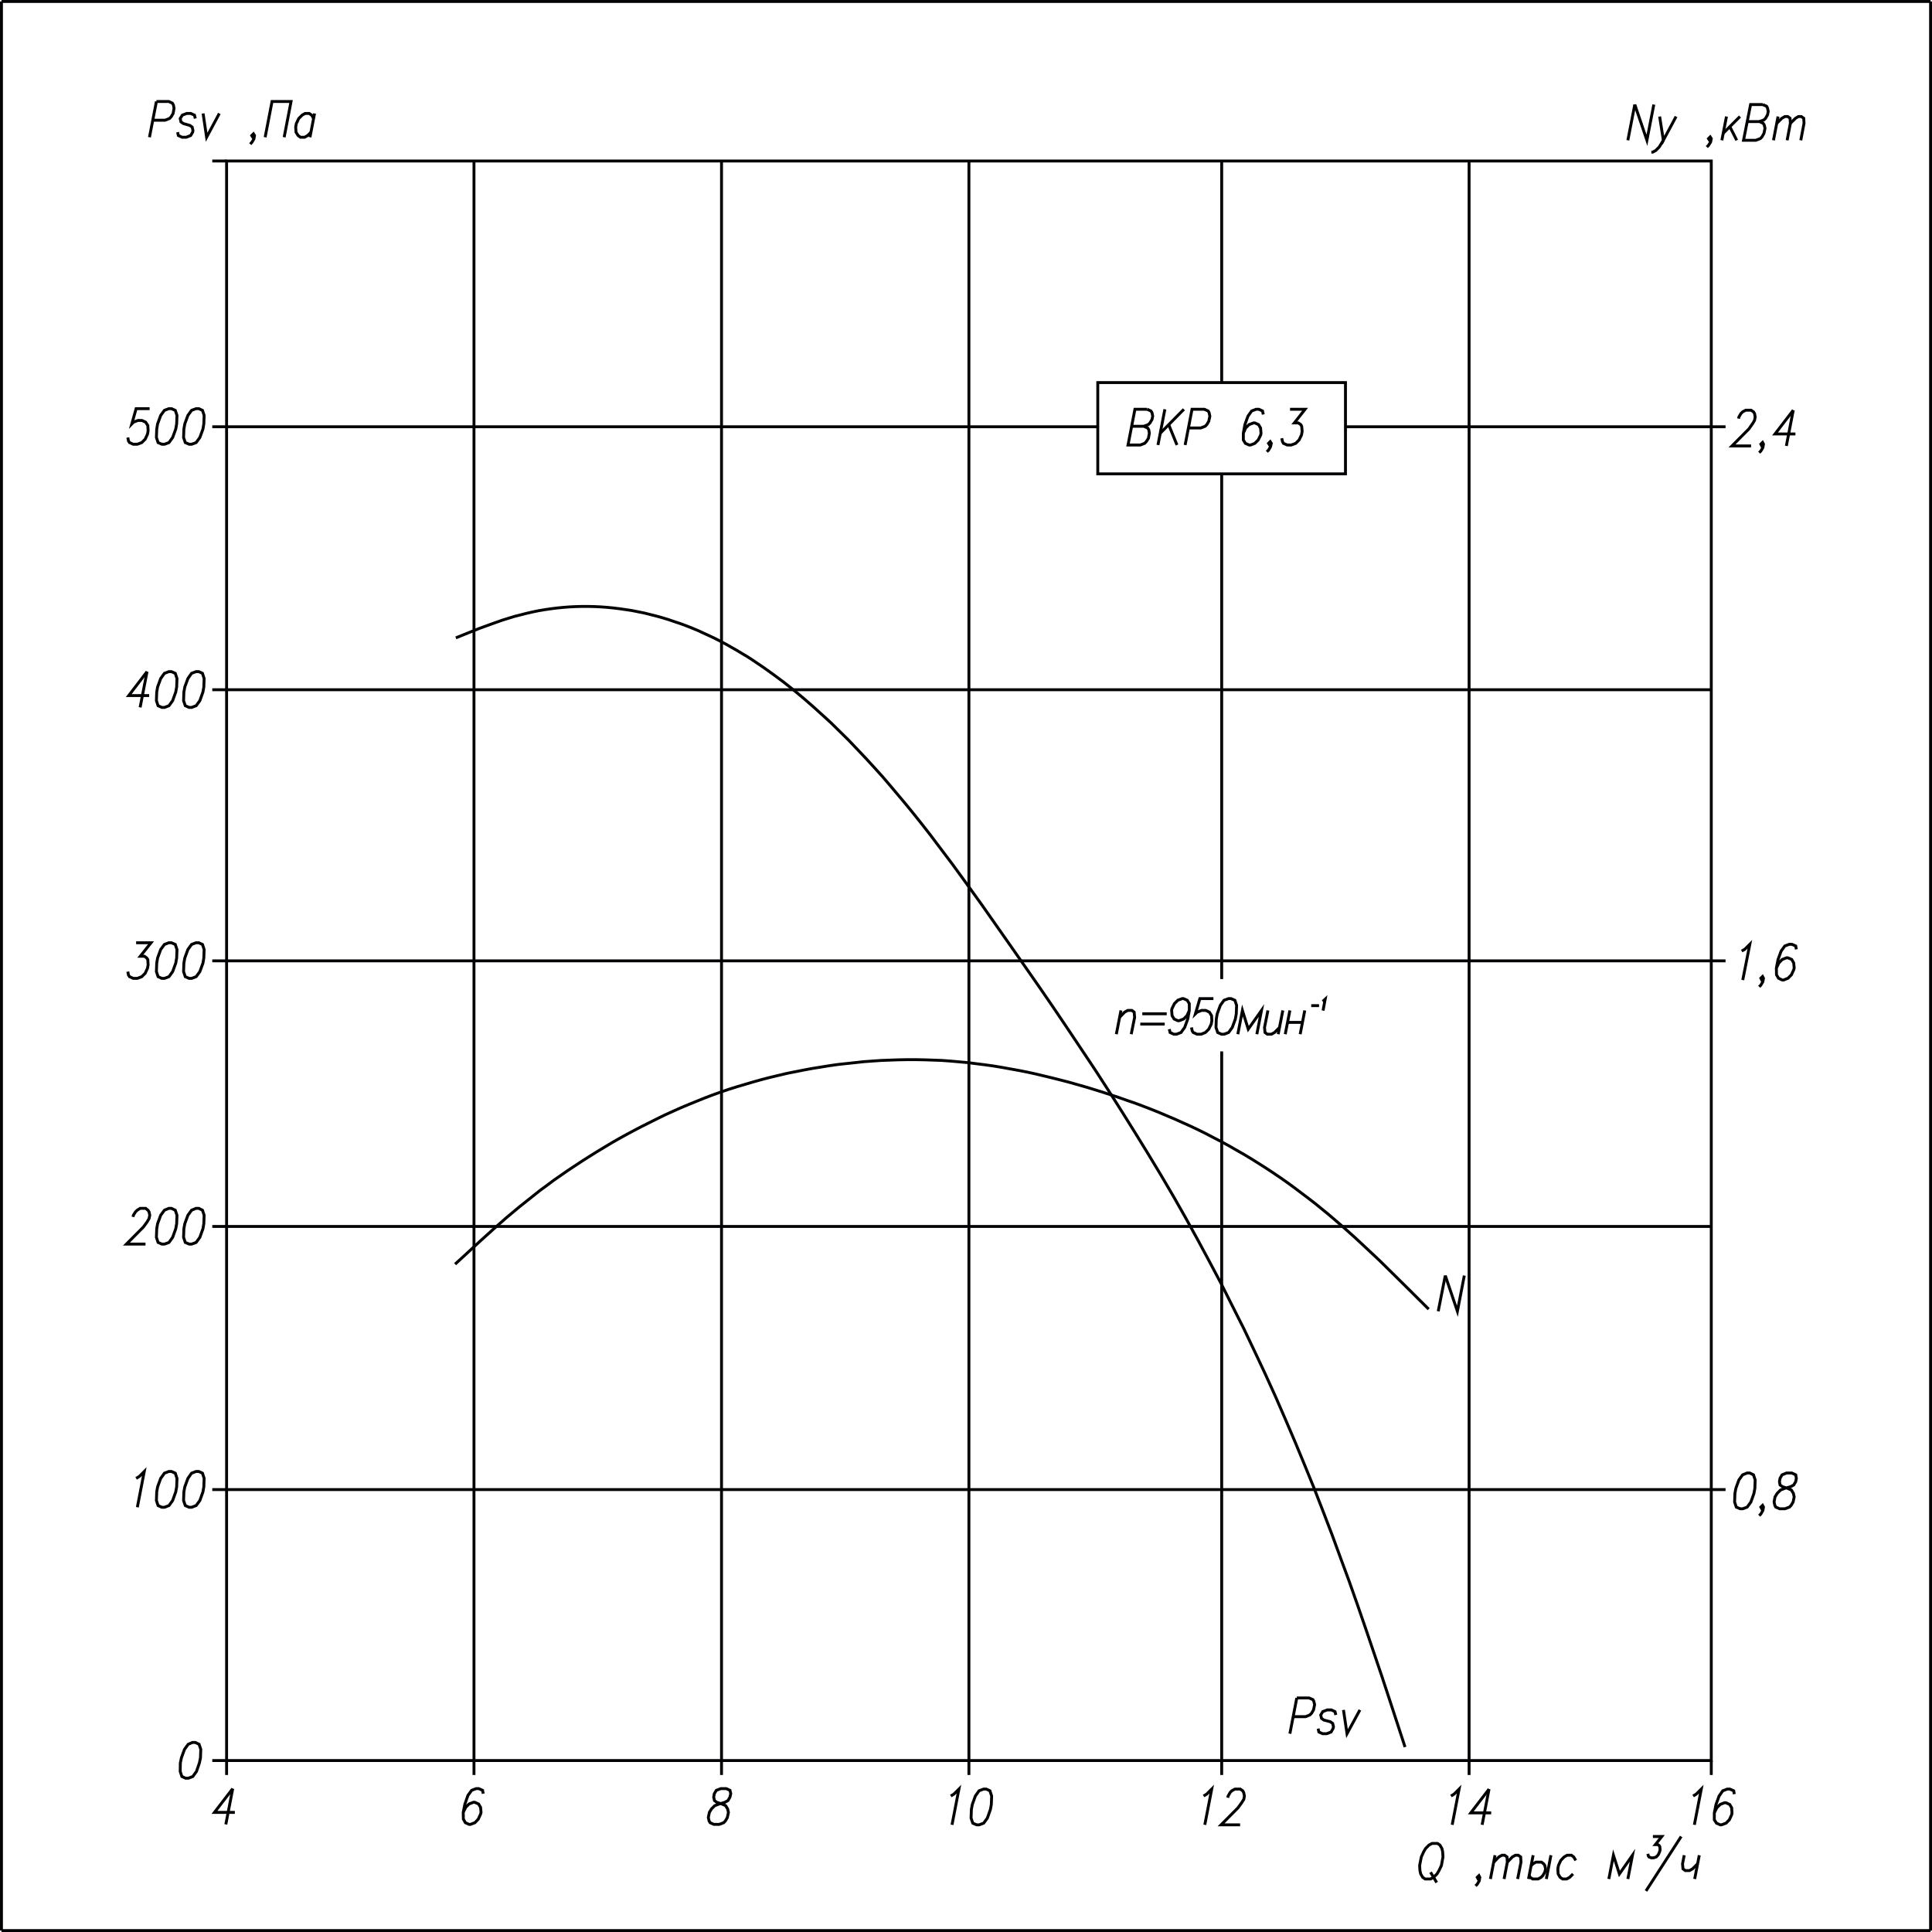 <?xml version="1.0" encoding="UTF-8"?> <svg xmlns="http://www.w3.org/2000/svg" id="_Слой_1" data-name="Слой_1" version="1.1" viewBox="0 0 500.75 500.75"><defs><style> .st0, .st1 { fill: none; stroke: #000003; stroke-miterlimit: 22.93; stroke-width: .75px; } .st1 { fill-rule: evenodd; } </style></defs><line class="st0" x1="380.77" y1="41.73" x2="380.77" y2="456.31"></line><line class="st0" x1="316.65" y1="122.82" x2="316.65" y2="253.77"></line><line class="st0" x1="251.13" y1="41.73" x2="251.13" y2="456.31"></line><polyline class="st1" points="297.34 106.08 294.16 106.08 292.37 115.34 295.55 115.34 296.67 114.91 297.1 114.47 297.66 113.59 297.9 112.28 297.74 111.37 297.46 110.93 296.47 110.49 293.32 110.49"></polyline><polyline class="st1" points="297.34 106.08 298.3 106.52 298.58 106.95 298.77 107.87 298.58 108.74 298.06 109.62 297.62 110.05 296.47 110.49"></polyline><line class="st0" x1="305.06" y1="115.34" x2="302.91" y2="110.05"></line><line class="st0" x1="306.85" y1="106.08" x2="300.73" y2="112.28"></line><line class="st0" x1="301.92" y1="106.08" x2="300.13" y2="115.34"></line><polyline class="st1" points="307.17 115.34 308.96 106.08 312.15 106.08 313.14 106.52 313.38 106.95 313.58 107.87 313.3 109.18 312.79 110.05 312.35 110.49 311.19 110.93 308.05 110.93"></polyline><polyline class="st1" points="327.43 107.43 327.23 106.52 326.28 106.08 325.56 106.08 324.41 106.52 323.45 107.87 322.66 110.05 322.26 112.28 322.26 114.03 322.78 114.91 323.77 115.34 324.13 115.34 325.24 114.91 326.12 114.03 326.76 112.72 326.84 112.28 326.72 110.93 326.2 110.05 325.24 109.62 324.89 109.62 323.73 110.05 322.86 110.93 322.26 112.28"></polyline><polyline class="st1" points="329.5 114.91 329.06 115.34 328.79 114.91 329.22 114.47 329.5 114.91 329.3 115.78 328.79 116.66 328.35 117.09"></polyline><polyline class="st1" points="334.36 106.08 338.26 106.08 335.47 109.62 336.51 109.62 337.14 110.05 337.38 110.49 337.5 111.8 337.34 112.72 336.71 114.03 335.83 114.91 334.68 115.34 333.64 115.34 332.65 114.91 332.41 114.47 332.21 113.59"></polyline><rect class="st0" x="284.53" y="99.16" width="64.2" height="23.66"></rect><rect class="st0" x="58.73" y="41.73" width="384.81" height="414.58"></rect><line class="st0" x1="58.73" y1="249.04" x2="443.54" y2="249.04"></line><line class="st0" x1="316.65" y1="41.73" x2="316.65" y2="99.16"></line><line class="st0" x1="187.01" y1="41.73" x2="187.01" y2="456.31"></line><line class="st0" x1="122.85" y1="41.73" x2="122.85" y2="456.31"></line><line class="st0" x1="58.73" y1="317.88" x2="443.54" y2="317.88"></line><line class="st0" x1="58.73" y1="386.08" x2="443.54" y2="386.08"></line><line class="st0" x1="58.73" y1="178.77" x2="443.54" y2="178.77"></line><line class="st0" x1="58.73" y1="110.61" x2="284.53" y2="110.61"></line><line class="st0" x1="443.54" y1="110.61" x2="447.24" y2="110.61"></line><line class="st0" x1="443.54" y1="249.04" x2="447.24" y2="249.04"></line><line class="st0" x1="443.54" y1="386.08" x2="447.24" y2="386.08"></line><line class="st0" x1="443.54" y1="456.31" x2="443.54" y2="460.05"></line><line class="st0" x1="380.77" y1="456.31" x2="380.77" y2="460.05"></line><line class="st0" x1="316.65" y1="456.31" x2="316.65" y2="460.05"></line><line class="st0" x1="251.13" y1="456.31" x2="251.13" y2="460.05"></line><line class="st0" x1="187.01" y1="456.31" x2="187.01" y2="460.05"></line><line class="st0" x1="122.85" y1="456.31" x2="122.85" y2="460.05"></line><line class="st0" x1="58.73" y1="456.31" x2="58.73" y2="460.05"></line><line class="st0" x1="58.73" y1="456.31" x2="55.02" y2="456.31"></line><line class="st0" x1="58.73" y1="386.08" x2="55.02" y2="386.08"></line><line class="st0" x1="58.73" y1="317.88" x2="55.02" y2="317.88"></line><line class="st0" x1="58.73" y1="249.04" x2="55.02" y2="249.04"></line><line class="st0" x1="58.73" y1="178.77" x2="55.02" y2="178.77"></line><line class="st0" x1="58.73" y1="110.61" x2="55.02" y2="110.61"></line><line class="st0" x1="58.73" y1="41.73" x2="55.02" y2="41.73"></line><line class="st0" x1="423.72" y1="27.1" x2="421.92" y2="36.36"></line><polyline class="st1" points="423.72 27.1 426.86 36.36 428.65 27.1"></polyline><polyline class="st1" points="430.16 30.2 431.12 36.36 434.42 30.2"></polyline><polyline class="st1" points="431.12 36.36 430.04 38.11 429.17 38.99 428.37 39.43 428.01 39.43"></polyline><polyline class="st1" points="443.54 35.93 443.1 36.36 442.82 35.93 443.26 35.49 443.54 35.93 443.38 36.8 442.82 37.68 442.38 38.11"></polyline><line class="st0" x1="447.48" y1="30.2" x2="446.28" y2="36.36"></line><line class="st0" x1="448.35" y1="32.83" x2="450.14" y2="36.36"></line><line class="st0" x1="450.98" y1="30.2" x2="446.6" y2="34.58"></line><polyline class="st1" points="456.87 27.1 453.73 27.1 451.9 36.36 455.08 36.36 456.23 35.93 456.67 35.49 457.19 34.58 457.47 33.26 457.27 32.39 456.99 31.95 456.03 31.51 452.85 31.51"></polyline><polyline class="st1" points="456.87 27.1 457.87 27.54 458.1 27.97 458.3 28.85 458.14 29.72 457.63 30.64 457.19 31.08 456.03 31.51"></polyline><line class="st0" x1="460.85" y1="30.2" x2="459.66" y2="36.36"></line><polyline class="st1" points="460.53 31.95 461.85 30.64 462.64 30.2 463.36 30.2 463.96 30.64 464.04 31.95 463.2 36.36"></polyline><polyline class="st1" points="464.04 31.95 465.39 30.64 466.14 30.2 466.86 30.2 467.5 30.64 467.58 31.95 466.74 36.36"></polyline><line class="st0" x1="40.54" y1="26.3" x2="38.74" y2="35.57"></line><polyline class="st1" points="40.54 26.3 43.72 26.3 44.68 26.74 44.95 27.22 45.11 28.09 44.87 29.41 44.36 30.28 43.92 30.72 42.76 31.16 39.58 31.16"></polyline><polyline class="st1" points="50.61 30.72 50.41 29.84 49.45 29.41 48.38 29.41 47.26 29.84 46.71 30.72 46.9 31.59 47.54 32.03 49.21 32.51 49.81 32.94 50.01 33.82 49.93 34.26 49.41 35.13 48.26 35.57 47.18 35.57 46.23 35.13 46.03 34.26"></polyline><polyline class="st1" points="52.64 29.41 53.55 35.57 56.85 29.41"></polyline><polyline class="st1" points="65.97 35.13 65.53 35.57 65.25 35.13 65.69 34.69 65.97 35.13 65.81 36.01 65.29 36.88 64.86 37.36"></polyline><polyline class="st1" points="68.72 35.57 70.51 26.3 75.44 26.3 73.65 35.57"></polyline><polyline class="st1" points="80.62 34.26 79.74 35.13 78.95 35.57 77.87 35.57 77.27 35.13 76.99 34.69 76.72 34.26 76.64 32.94 76.8 32.03 77.43 30.72 78.31 29.84 79.06 29.41 80.14 29.41 80.78 29.84 81.29 30.72"></polyline><line class="st0" x1="81.53" y1="29.41" x2="80.34" y2="35.57"></line><polyline class="st1" points="38.78 105.92 35.28 105.92 34.17 109.86 34.6 109.42 35.72 108.98 36.79 108.98 37.75 109.42 38.31 110.29 38.39 111.65 38.23 112.52 37.63 113.83 36.75 114.71 35.6 115.14 34.53 115.14 33.57 114.71 33.29 114.27 33.13 113.39"></polyline><polygon class="st1" points="43.76 105.92 42.61 106.36 41.65 107.67 40.85 109.86 40.62 111.21 40.54 113.39 40.97 114.71 41.93 115.14 42.65 115.14 43.8 114.71 44.75 113.39 45.55 111.21 45.79 109.86 45.87 107.67 45.43 106.36 44.44 105.92 43.76 105.92"></polygon><polygon class="st1" points="50.8 105.92 49.65 106.36 48.7 107.67 47.9 109.86 47.66 111.21 47.58 113.39 48.02 114.71 49.01 115.14 49.69 115.14 50.84 114.71 51.8 113.39 52.6 111.21 52.83 109.86 52.91 107.67 52.48 106.36 51.52 105.92 50.8 105.92"></polygon><polyline class="st1" points="38.11 174.08 33.37 180.28 38.66 180.28"></polyline><line class="st0" x1="38.11" y1="174.08" x2="36.32" y2="183.35"></line><polygon class="st1" points="43.76 174.08 42.61 174.52 41.65 175.87 40.85 178.06 40.62 179.37 40.54 181.6 40.97 182.91 41.93 183.35 42.65 183.35 43.8 182.91 44.75 181.6 45.55 179.37 45.79 178.06 45.87 175.87 45.43 174.52 44.44 174.08 43.76 174.08"></polygon><polygon class="st1" points="50.8 174.08 49.65 174.52 48.7 175.87 47.9 178.06 47.66 179.37 47.58 181.6 48.02 182.91 49.01 183.35 49.69 183.35 50.84 182.91 51.8 181.6 52.6 179.37 52.83 178.06 52.91 175.87 52.48 174.52 51.52 174.08 50.8 174.08"></polygon><polyline class="st1" points="35.28 244.35 39.14 244.35 36.36 247.85 37.43 247.85 38.03 248.29 38.31 248.72 38.39 250.08 38.23 250.95 37.63 252.26 36.75 253.14 35.6 253.58 34.53 253.58 33.57 253.14 33.29 252.7 33.13 251.83"></polyline><polygon class="st1" points="43.76 244.35 42.61 244.79 41.65 246.1 40.85 248.29 40.62 249.64 40.54 251.83 40.97 253.14 41.93 253.58 42.65 253.58 43.8 253.14 44.75 251.83 45.55 249.64 45.79 248.29 45.87 246.1 45.43 244.79 44.44 244.35 43.76 244.35"></polygon><polygon class="st1" points="50.8 244.35 49.65 244.79 48.7 246.1 47.9 248.29 47.66 249.64 47.58 251.83 48.02 253.14 49.01 253.58 49.69 253.58 50.84 253.14 51.8 251.83 52.6 249.64 52.83 248.29 52.91 246.1 52.48 244.79 51.52 244.35 50.8 244.35"></polygon><polyline class="st1" points="34.49 315.41 34.57 314.98 35.12 314.1 35.56 313.67 36.32 313.19 37.75 313.19 38.35 313.67 38.63 314.1 38.82 314.98 38.63 315.85 38.11 316.73 37.15 318.04 32.77 322.45 37.71 322.45"></polyline><polygon class="st1" points="43.76 313.19 42.61 313.67 41.65 314.98 40.85 317.16 40.62 318.48 40.54 320.7 40.97 322.02 41.93 322.45 42.65 322.45 43.8 322.02 44.75 320.7 45.55 318.48 45.79 317.16 45.87 314.98 45.43 313.67 44.44 313.19 43.76 313.19"></polygon><polygon class="st1" points="50.8 313.19 49.65 313.67 48.7 314.98 47.9 317.16 47.66 318.48 47.58 320.7 48.02 322.02 49.01 322.45 49.69 322.45 50.84 322.02 51.8 320.7 52.6 318.48 52.83 317.16 52.91 314.98 52.48 313.67 51.52 313.19 50.8 313.19"></polygon><polyline class="st1" points="35.28 383.18 36.08 382.7 37.39 381.39 35.6 390.66"></polyline><polygon class="st1" points="43.76 381.39 42.61 381.83 41.65 383.18 40.85 385.37 40.62 386.68 40.54 388.91 40.97 390.22 41.93 390.66 42.65 390.66 43.8 390.22 44.75 388.91 45.55 386.68 45.79 385.37 45.87 383.18 45.43 381.83 44.44 381.39 43.76 381.39"></polygon><polygon class="st1" points="50.8 381.39 49.65 381.83 48.7 383.18 47.9 385.37 47.66 386.68 47.58 388.91 48.02 390.22 49.01 390.66 49.69 390.66 50.84 390.22 51.8 388.91 52.6 386.68 52.83 385.37 52.91 383.18 52.48 381.83 51.52 381.39 50.8 381.39"></polygon><polygon class="st1" points="49.89 451.62 48.77 452.1 47.82 453.41 47.02 455.6 46.74 456.95 46.71 459.14 47.14 460.45 48.1 460.89 48.81 460.89 49.97 460.45 50.92 459.14 51.68 456.95 51.96 455.6 52.04 453.41 51.6 452.1 50.61 451.62 49.89 451.62"></polygon><polyline class="st1" points="60.32 463.59 55.58 469.75 60.87 469.75"></polyline><line class="st0" x1="60.32" y1="463.59" x2="58.53" y2="472.86"></line><polyline class="st1" points="125.24 464.9 125.08 464.03 124.08 463.59 123.4 463.59 122.25 464.03 121.29 465.34 120.5 467.57 120.06 469.75 120.1 471.5 120.62 472.42 121.57 472.86 121.93 472.86 123.09 472.42 123.96 471.5 124.56 470.19 124.68 469.75 124.56 468.44 124.04 467.57 123.05 467.13 122.69 467.13 121.57 467.57 120.7 468.44 120.06 469.75"></polyline><polygon class="st1" points="186.81 463.59 185.66 464.03 185.14 464.9 184.98 465.78 185.18 466.69 185.78 467.13 187.09 467.57 188.08 468 188.6 468.88 188.8 469.75 188.52 471.07 188 471.98 187.57 472.42 186.41 472.86 185.02 472.86 184.06 472.42 183.79 471.98 183.59 471.07 183.86 469.75 184.38 468.88 185.26 468 186.41 467.57 187.88 467.13 188.68 466.69 189.2 465.78 189.4 464.9 189.2 464.03 188.24 463.59 186.81 463.59"></polygon><polyline class="st1" points="246.43 465.5 247.23 465.02 248.54 463.71 246.75 472.97"></polyline><polygon class="st1" points="254.91 463.71 253.76 464.15 252.8 465.5 252.01 467.69 251.77 469 251.69 471.23 252.13 472.54 253.12 472.97 253.8 472.97 254.95 472.54 255.91 471.23 256.7 469 256.94 467.69 257.02 465.5 256.58 464.15 255.63 463.71 254.91 463.71"></polygon><polyline class="st1" points="311.95 465.5 312.75 465.02 314.06 463.71 312.27 472.97"></polyline><polyline class="st1" points="318.2 465.94 318.32 465.5 318.84 464.58 319.27 464.15 320.07 463.71 321.46 463.71 322.1 464.15 322.34 464.58 322.54 465.5 322.38 466.37 321.82 467.25 320.87 468.56 316.49 472.97 321.42 472.97"></polyline><polyline class="st1" points="376.07 465.5 376.87 465.02 378.18 463.71 376.39 472.97"></polyline><polyline class="st1" points="385.94 463.71 381.21 469.87 386.5 469.87"></polyline><line class="st0" x1="385.94" y1="463.71" x2="384.15" y2="472.97"></line><polyline class="st1" points="438.84 465.5 439.64 465.02 440.95 463.71 439.16 472.97"></polyline><polyline class="st1" points="449.51 465.02 449.35 464.15 448.35 463.71 447.68 463.71 446.52 464.15 445.57 465.5 444.77 467.69 444.33 469.87 444.33 471.66 444.89 472.54 445.85 472.97 446.2 472.97 447.36 472.54 448.23 471.66 448.83 470.35 448.91 469.87 448.83 468.56 448.31 467.69 447.32 467.25 446.96 467.25 445.85 467.69 444.97 468.56 444.33 469.87"></polyline><polyline class="st1" points="451.42 246.5 452.21 246.06 453.53 244.75 451.7 254.01"></polyline><polyline class="st1" points="457.07 253.54 456.63 254.01 456.39 253.54 456.83 253.1 457.07 253.54 456.91 254.45 456.39 255.33 455.96 255.76"></polyline><polyline class="st1" points="465.59 246.06 465.43 245.19 464.43 244.75 463.76 244.75 462.6 245.19 461.65 246.5 460.85 248.68 460.41 250.91 460.45 252.66 460.97 253.54 461.93 254.01 462.28 254.01 463.44 253.54 464.31 252.66 464.91 251.35 465.03 250.91 464.91 249.6 464.39 248.68 463.4 248.25 463.04 248.25 461.93 248.68 461.05 249.6 460.41 250.91"></polyline><polygon class="st1" points="452.81 381.79 451.66 382.26 450.7 383.58 449.91 385.76 449.67 387.08 449.59 389.3 450.02 390.62 451.02 391.05 451.7 391.05 452.85 390.62 453.81 389.3 454.6 387.08 454.84 385.76 454.92 383.58 454.48 382.26 453.53 381.79 452.81 381.79"></polygon><polyline class="st1" points="457.07 390.62 456.63 391.05 456.39 390.62 456.83 390.18 457.07 390.62 456.91 391.49 456.39 392.41 455.96 392.84"></polyline><polygon class="st1" points="463.04 381.79 461.89 382.26 461.37 383.14 461.21 384.01 461.37 384.89 462.01 385.33 463.32 385.76 464.31 386.2 464.83 387.08 465.03 387.99 464.75 389.3 464.23 390.18 463.8 390.62 462.64 391.05 461.25 391.05 460.25 390.62 460.02 390.18 459.82 389.3 460.06 387.99 460.61 387.08 461.49 386.2 462.6 385.76 464.11 385.33 464.91 384.89 465.43 384.01 465.59 383.14 465.43 382.26 464.43 381.79 463.04 381.79"></polygon><polyline class="st1" points="450.62 108.5 450.7 108.07 451.22 107.19 451.66 106.75 452.45 106.32 453.85 106.32 454.48 106.75 454.76 107.19 454.92 108.07 454.76 108.94 454.24 109.82 453.29 111.17 448.91 115.58 453.85 115.58"></polyline><polyline class="st1" points="457.07 115.11 456.63 115.58 456.39 115.11 456.83 114.67 457.07 115.11 456.91 116.02 456.39 116.89 455.96 117.33"></polyline><polyline class="st1" points="464.79 106.32 460.06 112.48 465.35 112.48"></polyline><line class="st0" x1="464.79" y1="106.32" x2="463" y2="115.58"></line><polyline class="st1" points="117.95 327.66 124.52 321.62 127.86 318.6 131.21 315.65 134.63 312.79 136.38 311.4 138.13 310.01 139.88 308.61 141.67 307.3 143.47 305.95 145.3 304.68 147.13 303.41 149 302.17 150.87 300.94 152.74 299.75 154.65 298.55 156.56 297.4 158.47 296.25 160.42 295.13 162.37 294.06 164.36 292.99 166.35 291.95 168.34 290.96 170.33 289.96 172.36 288.97 174.39 288.05 176.42 287.14 178.49 286.27 180.56 285.43 182.63 284.59 184.7 283.8 186.81 283.04 188.92 282.33 191.07 281.65 193.22 281.02 195.37 280.38 197.52 279.78 199.67 279.23 201.86 278.71 204.04 278.19 206.23 277.76 208.42 277.32 210.61 276.92 212.84 276.56 215.07 276.2 217.26 275.89 219.49 275.65 221.72 275.41 223.95 275.17 226.17 275.01 228.44 274.85 230.67 274.77 232.9 274.69 235.13 274.65 237.36 274.65 239.59 274.69 241.86 274.77 244.09 274.85 246.31 275.01 248.54 275.21 250.77 275.41 252.96 275.69 255.19 275.97 257.42 276.28 259.61 276.64 261.8 277.04 264.03 277.44 266.22 277.87 268.41 278.35 270.59 278.87 272.74 279.39 274.93 279.94 277.08 280.5 281.42 281.73 285.68 283.04 289.94 284.44 292.05 285.19 294.16 285.91 296.27 286.7 298.34 287.5 300.41 288.33 302.48 289.21 304.55 290.08 306.58 291 308.61 291.91 310.64 292.87 312.63 293.86 314.62 294.9 316.61 295.93 318.56 297 320.51 298.12 322.46 299.23 324.37 300.38 326.28 301.58 328.15 302.77 330.02 304 331.89 305.27 333.72 306.55 335.51 307.86 337.3 309.21 339.09 310.56 340.85 311.92 342.6 313.35 344.31 314.74 347.69 317.64 351.04 320.62 354.3 323.65 357.56 326.71 360.75 329.85 363.93 332.99 370.3 339.32"></polyline><polyline class="st1" points="118.15 165.33 121.18 164.1 124.16 162.91 127.23 161.79 130.25 160.72 131.8 160.24 133.36 159.76 134.91 159.37 136.46 158.97 138.05 158.61 139.6 158.29 141.24 158.01 142.83 157.78 144.42 157.58 146.05 157.42 147.64 157.3 149.28 157.22 150.91 157.18 152.54 157.18 154.13 157.22 155.76 157.3 157.4 157.42 158.99 157.58 160.62 157.78 162.21 158.01 163.8 158.25 165.4 158.57 166.99 158.89 168.58 159.29 170.13 159.68 171.72 160.12 173.28 160.6 174.79 161.12 176.34 161.63 177.85 162.19 179.37 162.79 180.88 163.42 182.35 164.1 183.82 164.77 185.26 165.45 186.73 166.21 188.16 166.96 189.56 167.76 190.95 168.55 192.34 169.39 193.74 170.22 195.09 171.1 197.8 172.93 200.42 174.8 203.05 176.75 205.6 178.77 208.1 180.84 210.53 182.95 212.96 185.14 215.35 187.32 217.66 189.59 219.97 191.86 222.19 194.2 224.42 196.55 226.61 198.94 228.76 201.32 230.87 203.79 232.94 206.25 235.01 208.72 237.04 211.22 239.07 213.77 241.06 216.31 243.01 218.9 246.91 224.07 250.73 229.32 254.51 234.57 261.96 245.19 269.36 255.8 273.02 261.13 276.64 266.5 280.23 271.87 283.81 277.24 287.31 282.65 290.77 288.09 294.2 293.58 297.58 299.07 300.92 304.6 304.19 310.17 307.37 315.77 310.48 321.42 313.54 327.11 316.57 332.83 319.47 338.6 322.38 344.37 325.16 350.21 327.91 356.06 330.58 361.94 333.16 367.87 335.71 373.83 338.18 379.8 340.61 385.76 342.96 391.81 345.26 397.81 347.49 403.9 349.72 409.94 351.87 416.03 353.98 422.15 356.05 428.24 358.12 434.36 360.15 440.52 364.17 452.81"></polyline><line class="st0" x1="374.6" y1="330.61" x2="372.77" y2="339.87"></line><polyline class="st1" points="374.6 330.61 377.74 339.87 379.53 330.61"></polyline><line class="st0" x1="336.11" y1="440.09" x2="334.32" y2="449.35"></line><polyline class="st1" points="336.11 440.09 339.29 440.09 340.29 440.52 340.53 440.96 340.73 441.84 340.45 443.19 339.93 444.06 339.49 444.5 338.38 444.94 335.19 444.94"></polyline><polyline class="st1" points="346.22 444.5 346.02 443.63 345.07 443.19 343.99 443.19 342.84 443.63 342.32 444.5 342.52 445.38 343.11 445.81 344.79 446.25 345.42 446.69 345.62 447.6 345.5 448.04 344.99 448.92 343.87 449.35 342.8 449.35 341.84 448.92 341.64 448.04"></polyline><polyline class="st1" points="348.21 443.19 349.13 449.35 352.47 443.19"></polyline><line class="st0" x1="290.54" y1="261.89" x2="289.34" y2="268.05"></line><polyline class="st1" points="290.18 263.68 291.49 262.33 292.29 261.89 293.36 261.89 293.96 262.33 294.08 263.68 293.2 268.05"></polyline><line class="st0" x1="296.07" y1="262.76" x2="302.4" y2="262.76"></line><line class="st0" x1="295.55" y1="265.43" x2="301.88" y2="265.43"></line><polyline class="st1" points="308.25 261.89 307.65 263.24 306.78 264.11 305.62 264.55 305.26 264.55 304.31 264.11 303.79 263.24 303.67 261.89 303.75 261.45 304.39 260.14 305.26 259.26 306.38 258.83 306.74 258.83 307.73 259.26 308.25 260.14 308.25 261.89 307.85 264.11 307.05 266.3 306.1 267.61 304.94 268.05 304.23 268.05 303.27 267.61 303.07 266.74"></polyline><polyline class="st1" points="314.5 258.83 310.99 258.83 309.84 262.76 310.28 262.33 311.43 261.89 312.51 261.89 313.46 262.33 314.02 263.24 314.1 264.55 313.94 265.43 313.3 266.74 312.43 267.61 311.31 268.05 310.24 268.05 309.28 267.61 309 267.18 308.81 266.3"></polyline><polygon class="st1" points="318.4 258.83 317.24 259.26 316.29 260.58 315.49 262.76 315.25 264.11 315.17 266.3 315.61 267.61 316.57 268.05 317.28 268.05 318.44 267.61 319.39 266.3 320.19 264.11 320.43 262.76 320.51 260.58 320.07 259.26 319.07 258.83 318.4 258.83"></polygon><polyline class="st1" points="325.76 268.05 326.96 261.89 323.53 266.74 322.02 261.89 320.83 268.05"></polyline><polyline class="st1" points="328.63 261.89 327.75 266.3 327.87 267.61 328.47 268.05 329.54 268.05 330.34 267.61 331.65 266.3"></polyline><line class="st0" x1="332.49" y1="261.89" x2="331.29" y2="268.05"></line><line class="st0" x1="333.72" y1="264.99" x2="337.58" y2="264.99"></line><line class="st0" x1="338.18" y1="261.89" x2="336.99" y2="268.05"></line><line class="st0" x1="334.32" y1="261.89" x2="333.12" y2="268.05"></line><line class="st0" x1="339.85" y1="260.65" x2="341.88" y2="260.65"></line><polyline class="st1" points="342.8 259.54 343.04 259.38 343.47 258.98 342.92 261.93"></polyline><line class="st0" x1="316.65" y1="272.51" x2="316.65" y2="456.31"></line><polygon class="st1" points="371.18 477.79 370.38 478.22 369.5 479.1 368.99 479.97 368.39 481.29 367.95 483.51 368.03 484.83 368.23 485.7 368.75 486.58 369.38 487.01 370.78 487.01 371.57 486.58 372.45 485.7 372.97 484.83 373.6 483.51 374 481.29 373.92 479.97 373.72 479.1 373.21 478.22 372.57 477.79 371.18 477.79"></polygon><line class="st0" x1="370.78" y1="485.26" x2="372.37" y2="487.93"></line><polyline class="st1" points="383.55 486.58 383.12 487.01 382.88 486.58 383.32 486.14 383.55 486.58 383.4 487.49 382.88 488.37 382.44 488.8"></polyline><line class="st0" x1="387.49" y1="480.85" x2="386.3" y2="487.01"></line><polyline class="st1" points="387.18 482.64 388.49 481.29 389.29 480.85 389.96 480.85 390.6 481.29 390.68 482.64 389.84 487.01"></polyline><polyline class="st1" points="390.68 482.64 391.99 481.29 392.79 480.85 393.5 480.85 394.14 481.29 394.22 482.64 393.35 487.01"></polyline><polyline class="st1" points="396.89 483.51 397.33 483.08 398.08 482.64 399.16 482.64 399.52 482.64 400.11 483.08 400.39 483.51 400.59 484.39 400.39 485.26 399.87 486.14 399.44 486.58 398.64 487.01 397.25 487.01 396.61 486.58 396.37 486.14"></polyline><line class="st0" x1="397.37" y1="480.85" x2="396.17" y2="487.01"></line><line class="st0" x1="401.98" y1="480.85" x2="400.79" y2="487.01"></line><polyline class="st1" points="408.43 482.2 407.87 481.29 407.28 480.85 406.2 480.85 405.41 481.29 404.53 482.2 403.93 483.51 403.77 484.39 403.85 485.7 404.37 486.58 405.01 487.01 406.04 487.01 406.84 486.58 407.71 485.7"></polyline><polyline class="st1" points="421.92 487.01 423.12 480.85 419.73 485.7 418.18 480.85 416.99 487.01"></polyline><line class="st0" x1="435.74" y1="476" x2="426.62" y2="490.11"></line><polyline class="st1" points="436.53 480.85 436.09 483.08 436.21 484.39 436.81 484.83 437.89 484.83 438.68 484.39 439.99 483.08"></polyline><line class="st0" x1="440.43" y1="480.85" x2="439.24" y2="487.01"></line><polyline class="st1" points="428.41 476 430.72 476 429.05 478.1 429.69 478.1 430.04 478.34 430.2 478.62 430.28 479.42 430.16 479.93 429.8 480.73 429.29 481.29 428.61 481.52 427.97 481.52 427.38 481.29 427.22 481.01 427.1 480.49"></polyline><line class="st0" x1="348.73" y1="110.61" x2="443.54" y2="110.61"></line><line class="st0" x1=".38" y1=".38" x2="500.38" y2=".38"></line><line class="st0" x1="500.38" y1=".38" x2="500.38" y2="500.38"></line><line class="st0" x1="500.38" y1="500.38" x2=".38" y2="500.38"></line><line class="st0" x1=".38" y1="500.38" x2=".38" y2=".38"></line></svg> 